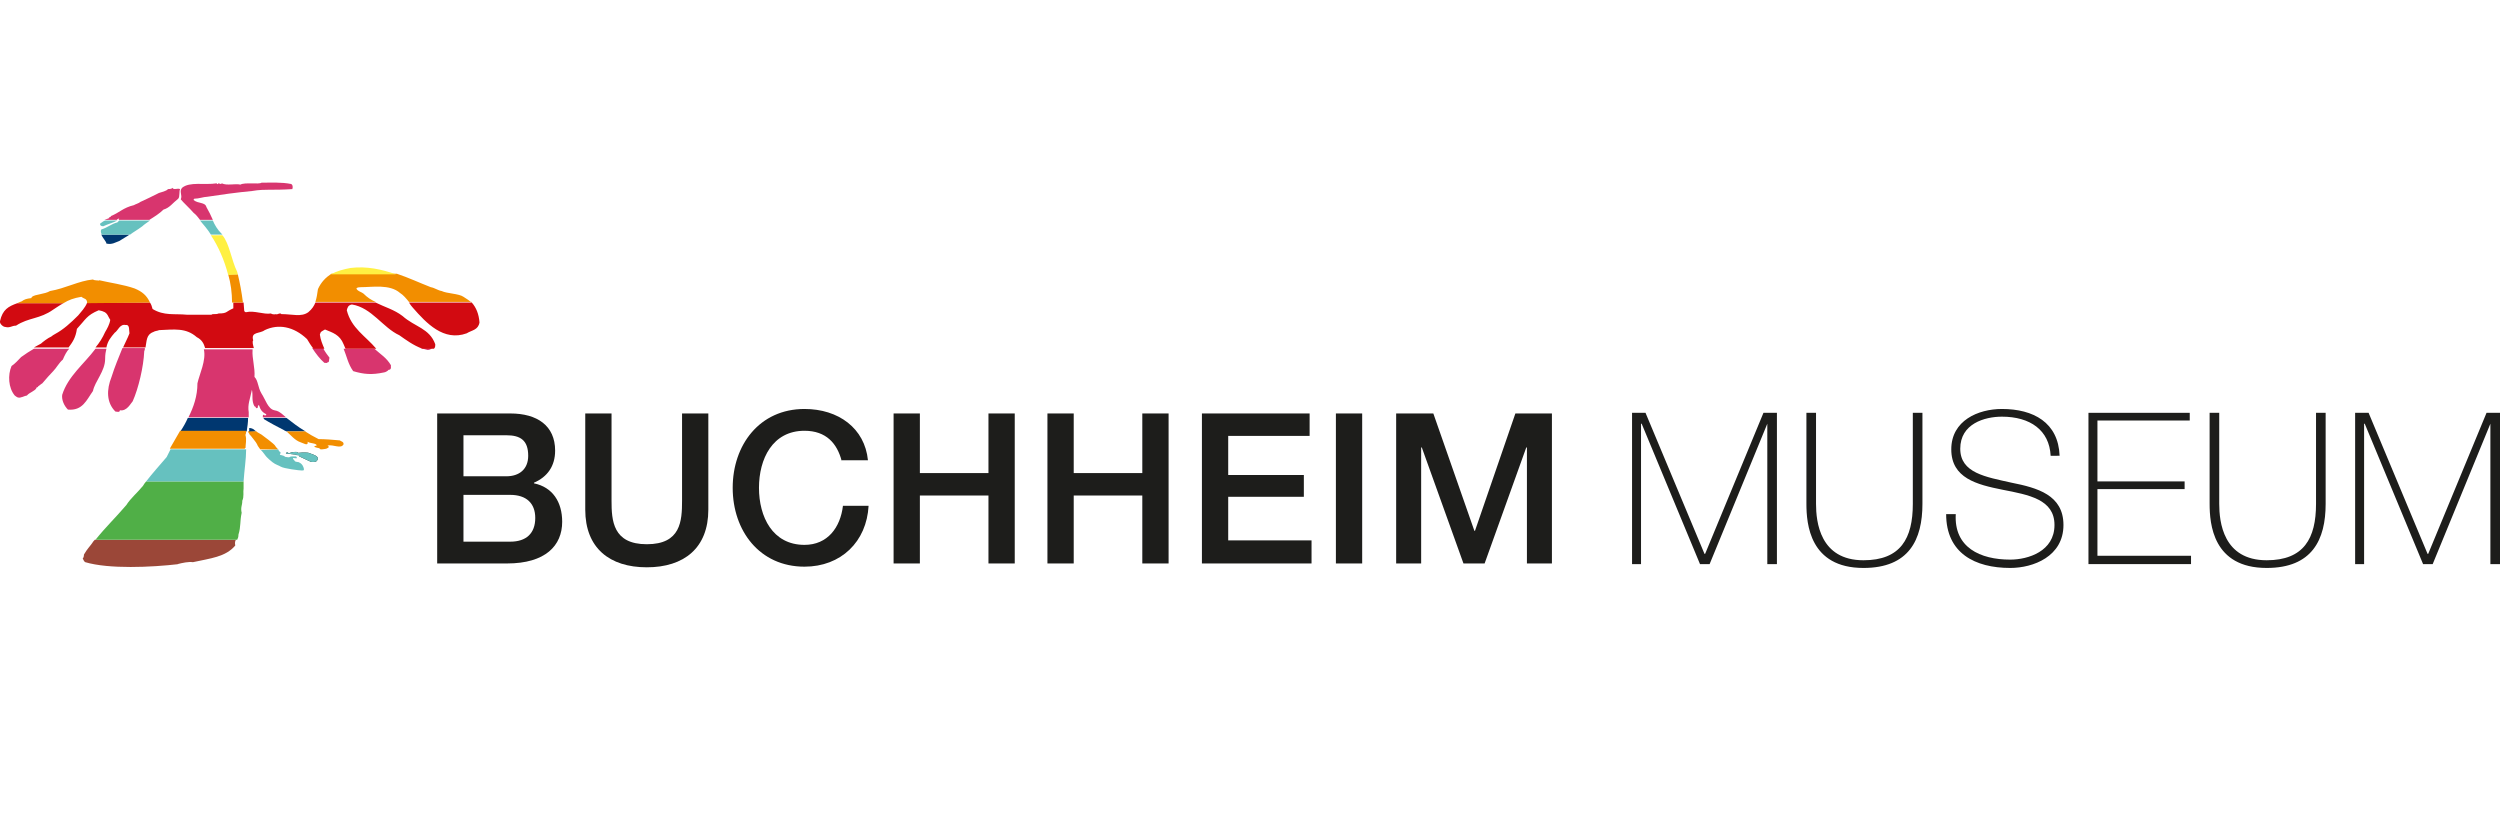 <?xml version="1.0" encoding="utf-8"?>
<!-- Generator: Adobe Illustrator 26.4.1, SVG Export Plug-In . SVG Version: 6.00 Build 0)  -->
<svg version="1.2" baseProfile="tiny" id="Ebene_1" xmlns="http://www.w3.org/2000/svg" xmlns:xlink="http://www.w3.org/1999/xlink"
	 x="0px" y="0px" viewBox="0 0 390 130" overflow="visible" xml:space="preserve">
<g>
	<g>
		<path fill="#1D1D1B" d="M72.3,84.5h7.3c2.5,0,3.9-1.3,3.9-3.7c0-2.3-1.4-3.6-3.9-3.6h-7.3V84.5z M72.3,74.3H79
			c2,0,3.4-1.1,3.4-3.2c0-2.4-1.2-3.2-3.4-3.2h-6.7V74.3z M68.2,64.5h11.4c4.2,0,7,1.9,7,5.8c0,2.4-1.2,4.1-3.3,5v0.1
			c2.9,0.6,4.4,2.9,4.4,6c0,3.7-2.6,6.5-8.6,6.5H68.2V64.5z"/>
		<path fill="#1D1D1B" d="M91.3,64.5h4.1v13.6c0,3.1,0.2,6.8,5.5,6.8c5.3,0,5.5-3.6,5.5-6.8V64.5h4.1v15c0,6-3.8,9-9.6,9
			c-5.8,0-9.6-3-9.6-9V64.5z"/>
		<path fill="#1D1D1B" d="M131.3,71.9c-0.7-2.7-2.4-4.7-5.8-4.7c-5,0-7.1,4.4-7.1,8.9c0,4.5,2.1,8.9,7.1,8.9c3.6,0,5.6-2.7,6-6.1h4
			c-0.3,5.6-4.3,9.5-10,9.5c-7,0-11.2-5.6-11.2-12.3c0-6.7,4.2-12.3,11.2-12.3c5.3,0,9.4,3,9.9,8H131.3z"/>
	</g>
	<polygon fill="#1D1D1B" points="139.4,64.5 143.5,64.5 143.5,73.8 154.2,73.8 154.2,64.5 158.3,64.5 158.3,87.9 154.2,87.9 
		154.2,77.3 143.5,77.3 143.5,87.9 139.4,87.9 	"/>
	<polygon fill="#1D1D1B" points="163.4,64.5 167.5,64.5 167.5,73.8 178.2,73.8 178.2,64.5 182.3,64.5 182.3,87.9 178.2,87.9 
		178.2,77.3 167.5,77.3 167.5,87.9 163.4,87.9 	"/>
	<polygon fill="#1D1D1B" points="187.5,64.5 204.3,64.5 204.3,68 191.6,68 191.6,74.1 203.4,74.1 203.4,77.5 191.6,77.5 191.6,84.3 
		204.6,84.3 204.6,87.9 187.5,87.9 	"/>
	<rect x="208.4" y="64.5" fill="#1D1D1B" width="4.1" height="23.4"/>
	<polygon fill="#1D1D1B" points="236.4,64.5 230.1,82.8 230,82.8 223.6,64.5 217.8,64.5 217.8,87.9 221.7,87.9 221.7,69.8 
		221.8,69.8 228.3,87.9 231.6,87.9 238.1,69.8 238.2,69.8 238.2,87.9 242.1,87.9 242.1,64.5 	"/>
	<polygon fill="#1D1D1B" points="275.1,64.4 266,86.4 265.9,86.4 256.7,64.4 254.6,64.4 254.6,88 256,88 256,66.1 256.1,66.1 
		265.2,88 266.7,88 275.7,66.1 275.7,66.1 275.7,88 277.2,88 277.2,64.4 	"/>
	<g>
		<path fill="#1D1D1B" d="M283.3,64.4v14.2c0,2.8,0.6,8.8,7.4,8.8c5.8,0,7.7-3.4,7.7-8.8V64.4h1.5v14.2c0,5.6-2.1,10-9.2,10
			c-8.4,0-8.9-6.9-8.9-10V64.4H283.3z"/>
		<path fill="#1D1D1B" d="M319.9,71.1c-0.2-4-3.2-6.1-7.6-6.1c-2.7,0-6.5,1.1-6.5,5c0,3.8,4,4.4,8,5.3c4,0.8,8.1,1.9,8.1,6.6
			c0,4.9-4.7,6.7-8.3,6.7c-5.5,0-10-2.3-10-8.4h1.5c-0.3,5.2,3.8,7.1,8.5,7.1c2.8,0,6.9-1.3,6.9-5.4c0-4-4-4.7-8.1-5.5
			c-4-0.8-8-1.8-8-6.3c0-4.5,4.2-6.3,7.9-6.3c4.9,0,8.8,2.1,9,7.3H319.9z"/>
	</g>
	<polygon fill="#1D1D1B" points="341.8,86.7 341.8,88 325.8,88 325.8,64.4 341.6,64.4 341.6,65.6 327.2,65.6 327.2,75.1 340.8,75.1 
		340.8,76.3 327.2,76.3 327.2,86.7 	"/>
	<g>
		<path fill="#1D1D1B" d="M346.2,64.4v14.2c0,2.8,0.6,8.8,7.4,8.8c5.8,0,7.7-3.4,7.7-8.8V64.4h1.5v14.2c0,5.6-2.1,10-9.2,10
			c-8.4,0-8.9-6.9-8.9-10V64.4H346.2z"/>
	</g>
	<polygon fill="#1D1D1B" points="387.9,64.4 378.8,86.4 378.7,86.4 369.5,64.4 367.4,64.4 367.4,88 368.8,88 368.8,66.1 368.9,66.1 
		378,88 379.5,88 388.5,66.1 388.5,66.1 388.5,88 390,88 390,64.4 	"/>
	<g>
		<path fill="#D8356E" d="M45.6,29.5c0.1-0.2,0.1-0.7-0.2-0.8c-1.5-0.3-3.1-0.2-4.6-0.2c-0.4,0.3-2.6-0.1-3.3,0.3
			c-0.8-0.2-2.1,0.2-2.9-0.2c-0.2,0.3-0.5-0.2-0.6,0.1c-0.1,0.1-0.2-0.1-0.2-0.1c-1.9,0.3-4.2-0.3-5.4,0.7c-0.5,0.6,0.1,1.1-0.2,1.8
			c0.4,0.5,1.4,1.4,2,2.1c0.4,0.3,0.7,0.7,1,1.1h2c-0.3-0.7-0.6-1.3-1-2c-0.2-0.8-1.3-0.5-2-1.1c0-0.1,0.1-0.2,0.1-0.2
			c0.7,0,1.5-0.3,2-0.3c1.9-0.3,4.8-0.7,7-0.9c1.1-0.2,2.1-0.2,2.6-0.2C42.9,29.6,44.2,29.6,45.6,29.5 M32.3,30.8
			C32.3,30.8,32.3,30.8,32.3,30.8C32.2,30.8,32.2,30.8,32.3,30.8"/>
		<path fill="#D8356E" d="M28.1,29.5c-0.4-0.2-1,0.2-1.2-0.2c-0.1,0.2-0.6,0.2-0.7,0.2c-0.2,0.3-1.1,0.5-1.4,0.6c-1,0.5-2,1-2.9,1.4
			c-0.2,0.2-0.9,0.4-1,0.5c-1.7,0.4-2.3,1.2-3.6,1.7c0.1,0.2-0.6,0.2-0.2,0.3c-0.3,0.1-0.5,0.2-0.8,0.3h1.9c0,0,0.1,0,0.1-0.1
			c0.4-0.2,0.3-0.1,0.2,0.1h4.8c0.8-0.5,1.6-1,2.2-1.6c1-0.3,1.4-1,2.3-1.7C28.1,30.7,27.9,29.8,28.1,29.5"/>
		<path fill="#9B4738" d="M12.9,87.1c0.1,0.2,0.2,0.5,0.4,0.6c3.7,1.1,10.3,0.8,14.6,0.3h-0.2c0.8-0.2,1.7-0.4,2.4-0.3
			c2.7-0.6,5.1-0.8,6.6-2.6c-0.1-0.5,0-0.7,0.1-0.9H14.8c-0.1,0.1-0.3,0.3-0.4,0.5c-0.5,0.7-0.7,0.8-1.3,1.8
			C13.1,86.5,13.1,87,12.9,87.1"/>
		<path fill="#50AF47" d="M38,75.1H22.8c-0.2,0.2-0.3,0.4-0.5,0.7c-0.9,1.1-1.9,1.9-2.6,3c-1.8,2.1-3.2,3.4-4.8,5.4h22.1
			c0.1-0.2,0.2-0.4,0.2-0.8c0.4-1.3,0.2-2,0.5-3.4c-0.2-0.9,0.1-1.1,0.1-1.9c0.3-0.6,0.1-1.4,0.2-1.9C38,75.8,38,75.5,38,75.1"/>
		<path fill="#D8356E" d="M67.4,54.3h-1.8c0.4,0.1,0.7,0.2,1.1,0.3C67,54.6,67.2,54.5,67.4,54.3 M61,57c-0.7-1.2-1.6-1.7-2.6-2.6
			c0,0,0,0,0,0h-4.8c0.5,1.2,0.7,2.4,1.5,3.5c1.7,0.5,2.9,0.6,4.8,0.2c0.2,0,0.7-0.3,0.7-0.4C61.2,57.7,60.9,57,61,57 M51.4,55.8
			c-0.3-0.4-0.7-0.9-1-1.5h-1.7c0.6,0.9,1.2,1.7,1.9,2.3c0.2,0,0.5,0.1,0.5-0.1C51.4,56.6,51.3,56.1,51.4,55.8 M29.4,65.1h9.4l0-0.1
			c0-0.2,0-0.5,0-0.7c-0.2-1.2,0.2-2,0.5-3.5c0.2,0.9-0.1,1.7,0.4,2.6c0.2-0.1,0.2,0.5,0.5,0.2c0.1-0.2-0.1-0.3,0.2-0.4
			c0.2,0.7,0.5,1.1,1.1,1.4c0.1,0.1,0,0.2-0.1,0.2c-0.2,0-0.2,0-0.2-0.1c-0.2,0-0.2,0.1-0.2,0.3l0,0.1l3.6,0L44.5,65
			c-0.2-0.2-0.4-0.3-0.6-0.5c-0.3-0.2-0.5-0.4-1.1-0.5c-1-0.2-1.4-1.7-2-2.6c-0.6-1-0.5-2-1.1-2.6c0.1-1.5-0.4-2.9-0.3-4.2
			c0,0,0-0.1,0-0.1h-7.6c0.4,1.7-0.7,3.9-1,5.3C30.8,61.8,30.2,63.5,29.4,65.1L29.4,65.1z M41.1,64.7C41.1,64.7,41.1,64.7,41.1,64.7
			C41.1,64.7,41.1,64.7,41.1,64.7 M22.5,54.8c0.1-0.2,0.1-0.3,0.1-0.5h-3.5c-0.6,1.5-1.2,2.9-1.7,4.5c-0.8,2-0.8,4,0.6,5.4
			c0.2,0,0.7,0.2,0.7-0.2c1.1,0.2,1.7-1.1,2-1.4C21.6,60.6,22.4,57.2,22.5,54.8 M16.4,56c0-0.7,0.1-1.2,0.2-1.6h-1.7
			c-1.8,2.4-4.3,4.3-5.2,7.2c-0.1,0.8,0.3,1.7,0.9,2.3c2.3,0.2,2.9-1.5,3.9-2.9C14.8,59.5,16.4,57.9,16.4,56 M9.8,56.1
			c0.3-0.7,0.6-1.3,1-1.7H5.3c-0.7,0.4-1.3,0.8-2,1.3c-0.6,0.6-0.8,0.9-1.5,1.4c-0.6,1.4-0.5,3.4,0.5,4.6C2.7,62,2.8,62.1,3.3,62
			H3.2c0.5-0.1,0.5-0.2,1-0.3c0.4-0.5,1.3-0.7,1.5-1.2c-0.1-0.1,0.4-0.1,0.2-0.2c0.2-0.1,0.5-0.4,0.7-0.5c0.6-0.7,1.2-1.4,1.7-1.9
			C8.8,57.4,9.2,56.6,9.8,56.1"/>
		<path fill="#D20A11" d="M74.8,50.3c-0.1-1.3-0.5-2.3-1.2-3.1h-9.8c0.2,0.3,0.4,0.6,0.6,0.8c2.1,2.4,4.8,5.3,8.4,4
			C73.6,51.5,74.6,51.5,74.8,50.3 M62.8,49.3c-1.3-1-2.8-1.4-4.2-2.1h-9.4c-0.2,0.5-0.5,1-1.1,1.5C47,49.5,45.6,49,43.9,49
			c-0.2-0.3-0.8,0.2-0.8,0c-0.3,0.1-0.8,0-0.8-0.1c-1.2,0.2-2.6-0.5-3.9-0.2c-0.1,0-0.2,0-0.3-0.2c0-0.4-0.1-0.9-0.1-1.3h-1.6
			c0,0.3,0,0.6,0,0.9c-1.2,0.5-0.9,0.8-2.3,0.8c-0.4,0.2-1,0-1.1,0.2h-3.8c-2-0.2-3.6,0.2-5.4-0.9c-0.1-0.4-0.2-0.7-0.4-1h-9.8
			c-0.3,0.8-1,1.5-1.4,2c-1.2,1.2-2.3,2.2-3.6,2.9c-0.2,0.1-0.5,0.3-0.6,0.4c-0.5,0.2-1.4,0.9-1.6,1.1c-0.4,0.2-0.7,0.4-1.1,0.6h5.4
			c0.6-0.8,1.1-1.5,1.3-2.9c1.4-1.5,1.5-2.1,3.4-2.9c0.1,0,0.8,0.2,0.7,0.2c0.7,0.2,0.8,0.9,1.1,1.3c-0.1,0.7-0.5,1.4-0.8,1.9
			c-0.4,0.9-0.9,1.7-1.5,2.4h1.7c0.2-1,0.7-1.6,1.3-2.3c0.5-0.3,0.8-1.4,1.7-1.2c0.7-0.1,0.5,0.9,0.6,1.3c-0.3,0.8-0.7,1.5-1,2.2
			h3.5c0.2-1,0.1-2,1.2-2.4c0.3-0.2,0.8-0.2,0.9-0.3c2.4-0.1,4.2-0.4,5.9,1.1c0.8,0.4,1.1,1,1.3,1.7h7.6c-0.1-0.4-0.3-1-0.1-1.2
			c-0.4-1.4,1-1,1.8-1.6c2.1-1,4.5-0.6,6.6,1.4c0.3,0.5,0.6,1,1,1.5h1.7c-0.3-0.7-0.6-1.4-0.7-2.2c0.1-0.5,0.3-0.5,0.8-0.8
			c1.2,0.5,2.3,0.8,2.9,2.3c0.1,0.2,0.2,0.5,0.3,0.7h4.8c-1.7-2-3.9-3.2-4.6-6c0.1-0.4,0.2-0.8,0.8-0.9c3.1,0.5,4.8,3.6,7.4,4.8
			c1,0.7,2.2,1.6,3.6,2.1h1.8c0.2-0.2,0.2-0.4,0.2-0.7C67,51.2,64.7,51,62.8,49.3 M8.3,48.3c0.5-0.3,1-0.7,1.6-1H2.7
			c-1.4,0.5-2.3,1-2.7,2.8c-0.1,0.4,0.5,0.9,0.8,0.9c0.8,0.2,1-0.2,1.7-0.2C4.5,49.5,6.2,49.8,8.3,48.3"/>
		<path fill="#F28E00" d="M73.6,47.2c-0.4-0.3-0.8-0.6-1.3-0.9c-0.7-0.5-2.6-0.5-3.4-0.9c-0.6-0.1-1.1-0.5-1.7-0.6
			c-1.8-0.7-3.5-1.5-5.3-2.1H51.7c-0.9,0.6-1.6,1.3-2.1,2.4c-0.1,0.7-0.2,1.4-0.4,2h9.4c-0.7-0.3-1.3-0.7-1.9-1.3
			c-0.2-0.2-1-0.4-1.1-0.8c0.1-0.2,0.6-0.2,0.7-0.2c1.8,0,4.5-0.5,6.1,0.9c0.5,0.3,1,0.9,1.4,1.4H73.6z M37.9,47.2
			c-0.2-1.6-0.5-3.2-0.8-4.4h-1.5c0.4,1.4,0.6,2.9,0.6,4.4H37.9z M23.4,47.2c-0.5-1.1-1.2-1.7-2.4-2.2c-1.7-0.6-3.9-0.9-5.6-1.3
			l0.1,0.1c-0.2-0.1-0.7,0-1-0.2c-2.2,0.2-4.3,1.4-6.7,1.8C7,45.9,5.5,45.9,5,46.3c-0.1,0.2-0.1,0-0.1,0.2c-0.8,0.1-1.1,0.2-1.5,0.5
			c-0.3,0.1-0.5,0.2-0.7,0.3h7.2c0.8-0.5,1.6-0.8,2.8-1c0.5,0.4,0.8,0.2,0.9,0.9c0,0,0,0.1,0,0.1"/>
		<path fill="#FFF042" d="M61.8,42.8c-2.3-0.8-4.6-1.3-7.1-1c-1.1,0.2-2.2,0.5-3.1,1H61.8z M37.1,42.8c0-0.1-0.1-0.3-0.1-0.4
			c-0.9-1.8-1.2-4.4-2.3-5.7h-1.8c1.2,1.8,2.1,3.9,2.7,6.2"/>
		<path fill="#003770" d="M15.8,36.6c0.2,0.5,0.8,1.1,0.8,1.4c0.9,0.2,1.4-0.2,2-0.4c0.6-0.4,1.2-0.7,1.6-1"/>
		<path fill="#66C1BF" d="M34.6,36.5L34.6,36.5c-0.7-0.7-1.1-1.4-1.4-2.1h-2c0.6,0.7,1.2,1.4,1.7,2.2h1.8
			C34.7,36.6,34.7,36.6,34.6,36.5"/>
		<path fill="#66C1BF" d="M22.2,35.3c0.3-0.3,0.8-0.6,1.2-0.9h-4.8c-0.1,0.1-0.3,0.3-0.3,0.3c-0.9,0.2-1.5,0.8-2.5,1.1
			c-0.1,0.2-0.1,0.5,0.1,0.8h4.4C20.8,36.2,21.4,35.9,22.2,35.3 M16.1,35.3c0.6-0.3,1.7-0.6,2.2-0.9h-1.9c-0.3,0.1-0.5,0.3-0.8,0.5
			C15.6,35.1,15.7,35.3,16.1,35.3"/>
		<path fill="#003770" d="M44.8,67.3h2.9l-0.2-0.1c-1-0.6-1.9-1.3-2.8-2l-3.6,0c0,0.1,0.1,0.1,0.1,0.2c0.8,0.5,2.3,1.3,3.1,1.7
			c0.1,0.1,0.2,0.1,0.4,0.2L44.8,67.3z M44.6,67.2h2.8 M28.2,67.3h10.3l0-0.1c0.1-0.7,0.2-1.3,0.2-2h-9.4c-0.3,0.7-0.7,1.4-1.1,2"/>
		<path fill="#003770" d="M40,67.3c-0.2-0.1-0.3-0.2-0.4-0.3c-0.1-0.1-0.6-0.3-0.7-0.2c-0.1,0,0,0.2,0,0.3c0,0.1-0.1,0.1-0.1,0.3"/>
		<path fill="#1D1D1B" d="M44.6,70.7c0.1,0.1,0.2,0.1,0.5,0.1c0.2,0,0.6,0.1,0.9,0.1c0.3,0,0.2,0.1,0.3,0.1c0,0,0.1,0,0.3,0
			c0.1,0-0.1,0,0.1,0.2c0.2,0.1,1.5,0.7,1.7,0.8c0.2,0.1,0.6,0.1,0.9,0c0.2-0.1,0.4-0.5,0.2-0.7c-0.2-0.3-1-0.5-1.2-0.6
			c-0.2-0.1-0.5-0.1-0.6-0.1c-0.1,0-0.2,0-0.6,0c-0.3,0-0.7,0.1-0.7,0c0-0.1,0.1-0.1-0.3-0.1c-0.5,0-0.6,0.1-0.7,0.1
			c-0.1,0-0.2,0.1-0.4,0.1C44.8,70.4,44.6,70.7,44.6,70.7"/>
		<path fill="#66C1BF" d="M26.6,70.1c-0.2,0.4-0.4,0.8-0.6,1.2c-1.1,1.3-2.2,2.5-3.2,3.8H38c0.1-1.6,0.4-3.5,0.4-5c0,0,0,0,0,0"/>
		<path fill="#66C1BF" d="M44.6,70.7c0.1,0.1,0.2,0.1,0.5,0.1c0.2,0,0.6,0.1,0.9,0.1c0.3,0,0.2,0.1,0.3,0.1c0,0,0.1,0,0.3,0
			c0.1,0-0.1,0,0.1,0.2c0.2,0.1,1.5,0.7,1.7,0.8c0.2,0.1,0.6,0.1,0.9,0c0.2-0.1,0.4-0.5,0.2-0.7c-0.2-0.3-1-0.5-1.2-0.6
			c-0.2-0.1-0.5-0.1-0.6-0.1c-0.1,0-0.2,0-0.6,0c-0.3,0-0.7,0.1-0.7,0c0-0.1,0.1-0.1-0.3-0.1c-0.5,0-0.6,0.1-0.7,0.1
			c-0.1,0-0.2,0.1-0.4,0.1C44.8,70.4,44.6,70.7,44.6,70.7"/>
		<path fill="#66C1BF" d="M43.4,70.1c0.1,0.2,0.1,0.3,0.3,0.4c0.1,0.1,0.1,0.2,0,0.3c-0.1,0.1,0,0.2,0.2,0.2c0.2,0.1,0.2,0,0.5,0.2
			c0.2,0.1,0.1,0.1,0.3,0.1c0.2,0,0.3,0.1,0.5,0c0.1-0.1,0.3-0.1,0.5-0.1c0,0,0.3,0,0.4,0c0.2,0,0.3,0.3,0.1,0.3
			c-0.2,0-0.5-0.1-0.5,0c0,0.1,0.1,0.2,0.2,0.3c0.1,0.1,0.1,0.2,0.2,0.2c0,0,0.3,0.1,0.5,0.1c0.2,0.1,0.4,0.2,0.6,0.5
			c0.1,0.2,0.2,0.4,0.2,0.5c0,0.2,0.1,0.3-0.3,0.3c-0.4,0-2.8-0.3-3.3-0.6c-0.3-0.2-0.8-0.3-1.3-0.7c-0.4-0.3-0.7-0.6-0.9-0.8
			c-0.2-0.2-0.5-0.7-0.9-1.1"/>
		<path fill="#F28E00" d="M53.6,69.3c0-0.4-0.3-0.4-0.6-0.6c-1.1-0.1-2.3-0.2-3.3-0.2c-0.8-0.4-1.5-0.8-2.1-1.2l-2.9,0
			c0.7,0.6,1.3,1.4,2.2,1.7c0.4,0.1,1.2,0.7,1.1-0.1c0.3,0.3,1.4,0.2,1.4,0.6c-0.8,0.2-0.1,0.3,0.3,0.4c0,0,0.1,0,0.2,0.1
			c0,0,0.1,0.1,0.1,0.1s0.2,0,0.2,0c0.2,0,0.7-0.1,0.7-0.1l0.2-0.1c0.2-0.1,0.3-0.2,0-0.4C52,69.3,53.2,70.1,53.6,69.3 M38.3,67.8
			c0.1-0.2,0.1-0.4,0.1-0.6l-10.3,0c-0.5,0.9-1,1.7-1.5,2.6l-0.1,0.2l11.7,0 M26.7,69.9h11.6v0c0-0.6,0.2-1.3,0-2"/>
		<path fill="#F28E00" d="M40.6,70.1c-0.2-0.3-0.4-0.5-0.5-0.8c-0.2-0.4-0.6-0.8-0.8-1.1c-0.2-0.3-0.4-0.4-0.4-0.5
			c0-0.1-0.2-0.2-0.2-0.4l1.3,0c0.2,0.2,0.5,0.3,0.8,0.5c0.4,0.3,1.9,1.4,2.1,1.7c0.1,0.2,0.2,0.3,0.4,0.5c0,0,0,0.1,0.1,0.1"/>
	</g>
</g>
</svg>

